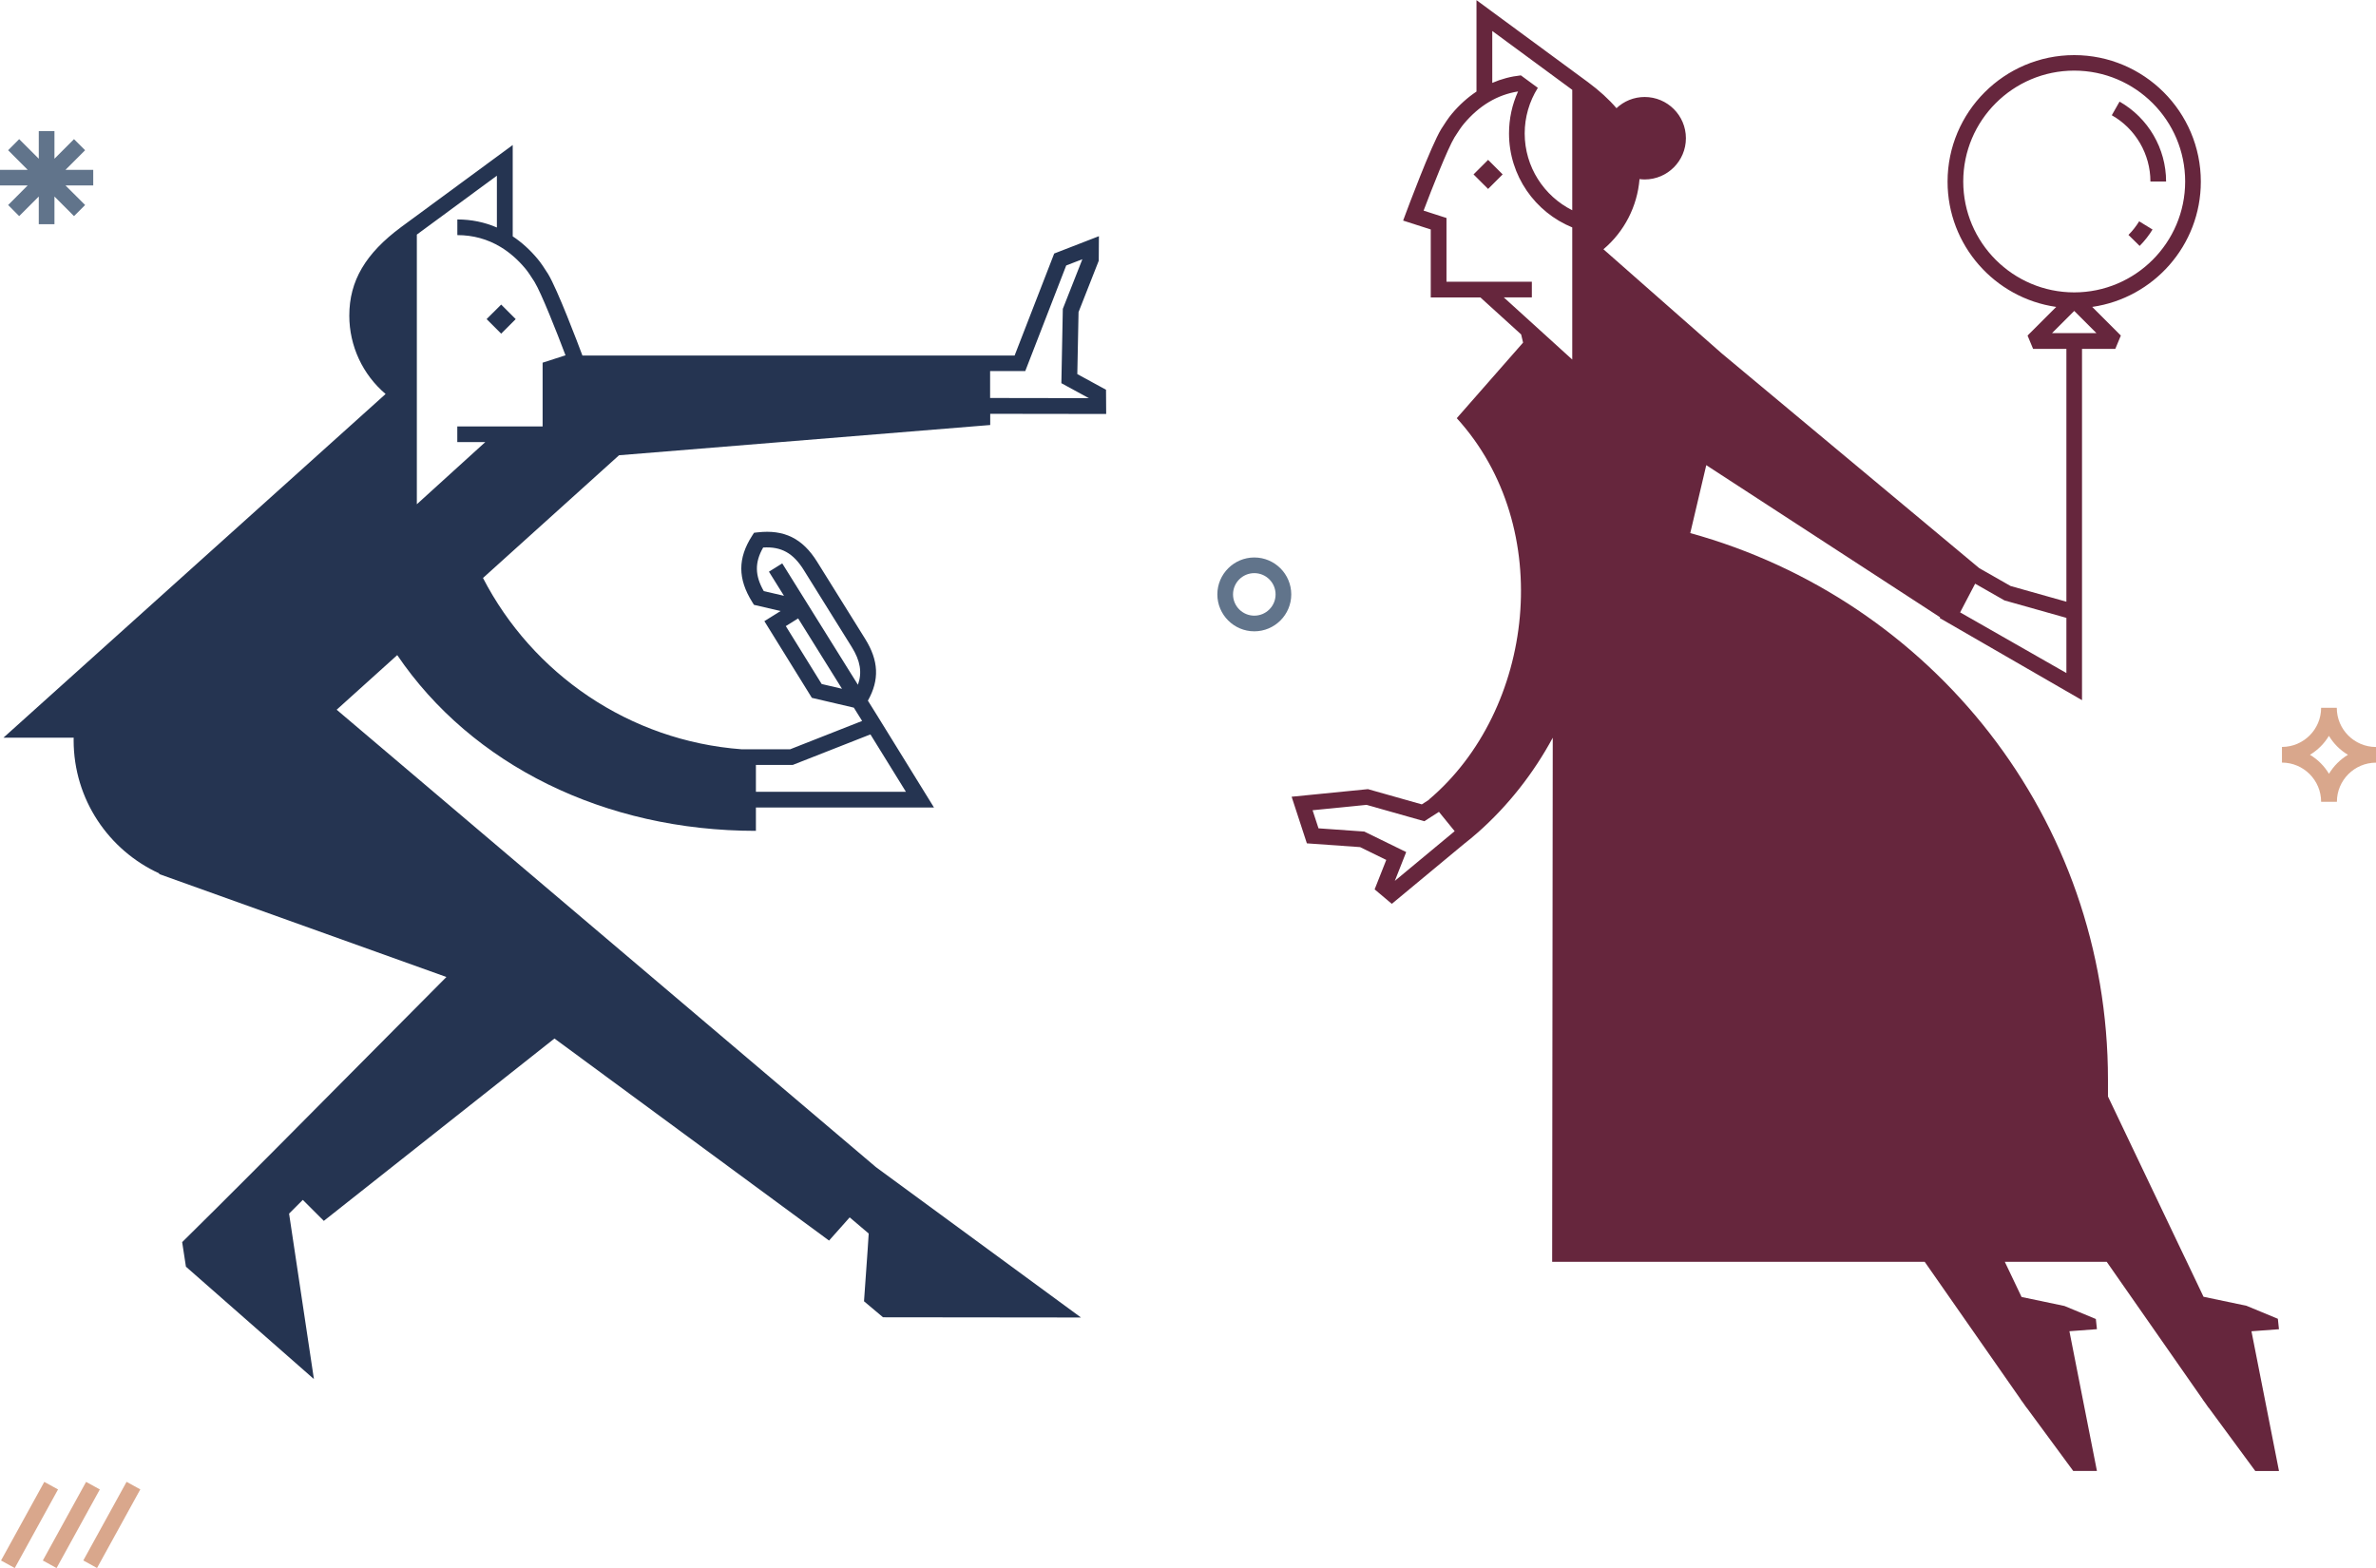 <svg width="847" height="559" viewBox="0 0 847 559" fill="none" xmlns="http://www.w3.org/2000/svg">
<g clip-path="url(#clip0_649_413)">
<path d="M178.653 108.584L173.467 113.767L178.653 118.951L183.84 113.767L178.653 108.584Z" fill="#253451"/>
<path d="M120.026 253.018L141.608 233.559C168.182 272.745 215.513 296.214 269.468 296.214V287.886H332.947L315.973 260.406L314.226 257.585L312.594 254.937L309.387 249.794C313.573 242.368 313.247 235.498 308.389 227.726L291.281 200.265C286.096 191.956 279.568 188.732 270.121 189.787L268.796 189.941L268.086 191.054C262.959 199.056 262.978 206.348 268.163 214.657L268.777 215.636L278.262 217.843L272.483 221.451L289.418 248.796L304.376 252.289L307.333 257.029L281.642 267.142H264.495C224.211 264.167 189.803 240.161 172.176 206.06L220.678 162.307L352.993 151.523V147.531L394.333 147.589L394.276 138.953L384.041 133.369L384.483 111.263L391.683 92.955L391.741 84.205L375.804 90.384L361.691 126.749H352.993H207.621C206.028 122.469 198.674 103.068 195.371 97.657C194.411 96.103 192.606 93.378 191.608 92.265C188.939 89.06 185.963 86.373 182.775 84.262V51.697L143.067 80.904C130.26 90.384 124.519 100.171 124.519 112.529C124.519 123.352 129.3 133.542 137.46 140.469L1.229 262.997H26.267C26.267 263.304 26.248 263.591 26.248 263.899C26.248 285.007 38.786 303.18 56.816 311.413L56.701 311.604L159.139 348.315L99.423 408.456L89.899 418.012L77.764 430.14L64.938 442.844L66.282 451.594L111.904 491.663L103.052 432.673L107.948 427.78L115.437 435.264L197.656 370.249L295.543 442.287L302.897 434.016L309.675 439.773L309.311 445.434L308.005 463.933L314.783 469.633L385.347 469.71L312.248 416.093L120.026 253.037V253.018ZM272.06 195.199C278.512 194.796 282.775 197.195 286.519 203.201L303.627 230.662C306.68 235.574 307.41 239.719 305.835 244.133L278.858 200.86L274.115 203.815L279.472 212.412L272.272 210.743C269.084 205.178 269.007 200.534 272.041 195.218L272.06 195.199ZM292.913 243.864L280.125 223.216L284.522 220.472L300.152 245.553L292.913 243.864ZM282.659 272.687L310.29 261.826L322.943 282.282H269.468V272.707H282.659V272.687ZM365.493 132.275L380.086 94.644L385.846 92.418L378.876 110.111L378.358 136.612L388.15 141.947L352.955 141.89V132.295H365.474L365.493 132.275ZM177.149 81.115C172.752 79.216 168.029 78.237 163.036 78.237V83.821C168.624 83.821 173.808 85.241 178.474 88.062C181.661 89.981 184.618 92.572 187.307 95.796C187.921 96.486 189.476 98.751 190.532 100.478C192.952 104.431 198.347 118.075 201.592 126.672L193.432 129.301V152.022H163.017V157.606H173.002L148.597 179.77V83.629L177.13 62.636V81.115H177.149Z" fill="#253451"/>
<path d="M812.398 473.797L812.014 470.17L800.801 465.526L785.516 462.322L779.545 449.791L777.49 445.511L751.454 390.916V385.006C751.454 291.455 688.455 213.756 602.549 190.056L608.252 165.839L691.604 220.069L691.469 220.338L742.199 249.621V124.389H754.065L756.043 119.63L745.828 109.421C767.698 106.293 784.556 87.467 784.556 64.766C784.556 39.877 764.299 19.65 739.415 19.65C714.53 19.65 694.273 39.896 694.273 64.766C694.273 87.467 711.131 106.293 733.001 109.421L722.786 119.63L724.764 124.389H736.63V214.523L716.738 208.92L705.582 202.568L613.801 126.02L571.597 88.868C579.047 82.574 583.674 73.574 584.461 63.845C585.057 63.921 585.671 63.979 586.286 63.979C594.408 63.979 600.994 57.397 600.994 49.28C600.994 41.162 594.408 34.58 586.286 34.58C582.388 34.58 578.874 36.096 576.243 38.572C573.536 35.386 570.157 32.316 566.048 29.265L526.34 0.058V32.642C523.171 34.753 520.214 37.401 517.565 40.567C516.528 41.738 514.723 44.463 513.763 46.017C510.115 51.985 501.57 74.936 501.205 75.915L500.188 78.64L510.038 81.806V106.043H527.741L542.257 119.227L542.949 122.143L519.312 149.086C554.93 188.195 546.962 253.306 509.385 285.065L509.423 285.123L506.851 286.773L487.649 281.342L460.441 284.048L465.875 300.666L484.846 302.01L494.178 306.577L490.03 317.074L496.155 322.236L522.096 300.705H522.115C523.69 299.477 525.226 298.191 526.724 296.867H526.762V296.848C537.764 287.118 546.712 275.605 553.528 263.016L553.317 449.848H686.112L720.348 498.917V498.974L721.212 500.145L722.441 501.91V501.834L739.069 524.42H747.517L737.706 474.603L747.517 473.874L747.133 470.247L735.939 465.603L720.655 462.398L714.683 449.867H751.012L785.248 498.936V498.993L786.112 500.164L787.341 501.93V501.853L803.969 524.439H812.417L802.605 474.622L812.417 473.893L812.398 473.797ZM699.86 64.708C699.86 42.908 717.602 25.177 739.415 25.177C761.227 25.177 778.969 42.908 778.969 64.708C778.969 86.508 761.227 104.239 739.415 104.239C717.602 104.239 699.86 86.508 699.86 64.708ZM739.415 110.841L747.345 118.766H731.504L739.434 110.841H739.415ZM497.231 314.042L501.282 303.775L486.344 296.464L470.023 295.313L467.911 288.865L487.15 286.946L507.753 292.779L512.956 289.44L518.563 296.33L497.212 314.061L497.231 314.042ZM736.63 220.28V239.95L698.747 218.323L704.104 208.095L714.568 214.063L736.63 220.28ZM531.946 11.034L560.479 32.028V34.715V74.956C550.437 69.928 543.525 59.546 543.525 47.572C543.525 41.795 545.157 36.192 548.21 31.318L542.161 26.866C538.609 27.25 535.191 28.151 531.966 29.552V11.034H531.946ZM515.645 100.44V77.719L507.484 75.09C510.441 67.299 516.067 52.926 518.544 48.896C519.6 47.169 521.175 44.904 521.827 44.156C527.28 37.651 533.77 33.774 541.163 32.604C539.032 37.267 537.937 42.352 537.937 47.572C537.937 62.693 547.269 75.685 560.479 81.077V128.188L536.075 106.024H546.078V100.44H515.664H515.645Z" fill="#66263D"/>
<path d="M530.478 56.993L525.291 62.177L530.478 67.36L535.664 62.177L530.478 56.993Z" fill="#66263D"/>
<path d="M758.769 83.763L762.744 87.678C764.491 85.912 766.046 83.936 767.333 81.825L762.571 78.908C761.496 80.654 760.209 82.305 758.75 83.763H758.769Z" fill="#66263D"/>
<path d="M766.584 64.708H772.171C772.171 52.964 765.816 42.045 755.581 36.23L752.816 41.086C761.303 45.902 766.584 54.96 766.584 64.708Z" fill="#66263D"/>
<path d="M447.137 198.75C439.879 198.75 433.965 204.66 433.965 211.914C433.965 219.168 439.879 225.078 447.137 225.078C454.395 225.078 460.309 219.168 460.309 211.914C460.309 204.66 454.395 198.75 447.137 198.75ZM447.137 219.494C442.951 219.494 439.552 216.097 439.552 211.914C439.552 207.73 442.951 204.334 447.137 204.334C451.323 204.334 454.721 207.73 454.721 211.914C454.721 216.097 451.323 219.494 447.137 219.494Z" fill="#61748B"/>
<path d="M846.981 266.316C839.281 266.316 833.021 260.041 833.021 252.346H827.434C827.434 260.041 821.174 266.297 813.475 266.297V271.881C821.174 271.881 827.434 278.157 827.434 285.852H833.06C833.06 278.157 839.319 271.901 847.019 271.901V266.316C847.019 266.316 847.019 266.316 847 266.316H846.981ZM830.237 275.873C828.567 273.09 826.243 270.768 823.459 269.099C826.224 267.429 828.547 265.127 830.218 262.344C831.888 265.127 834.212 267.449 836.996 269.099C834.231 270.768 831.908 273.09 830.237 275.873Z" fill="#D9A78C"/>
<path d="M15.792 528.317L0.367 556.347L5.263 559.038L20.688 531.008L15.792 528.317Z" fill="#D9A78C"/>
<path d="M30.691 528.318L15.266 556.348L20.162 559.039L35.587 531.009L30.691 528.318Z" fill="#D9A78C"/>
<path d="M45.12 528.301L29.695 556.331L34.591 559.022L50.016 530.992L45.12 528.301Z" fill="#D9A78C"/>
<path d="M33.237 60.544H23.349L30.338 53.559L26.382 49.605L19.412 56.591V46.727H13.825V56.591L6.836 49.605L2.899 53.559L9.869 60.544H0V66.109H9.869L2.899 73.094L6.836 77.047L13.825 70.062V79.925H19.412V70.062L26.382 77.047L30.338 73.094L23.349 66.109H33.237V60.544Z" fill="#61748B"/>
</g>
<defs>
<clipPath id="clip0_649_413">
<rect width="847" height="559" fill="white"/>
</clipPath>
</defs>
</svg>
